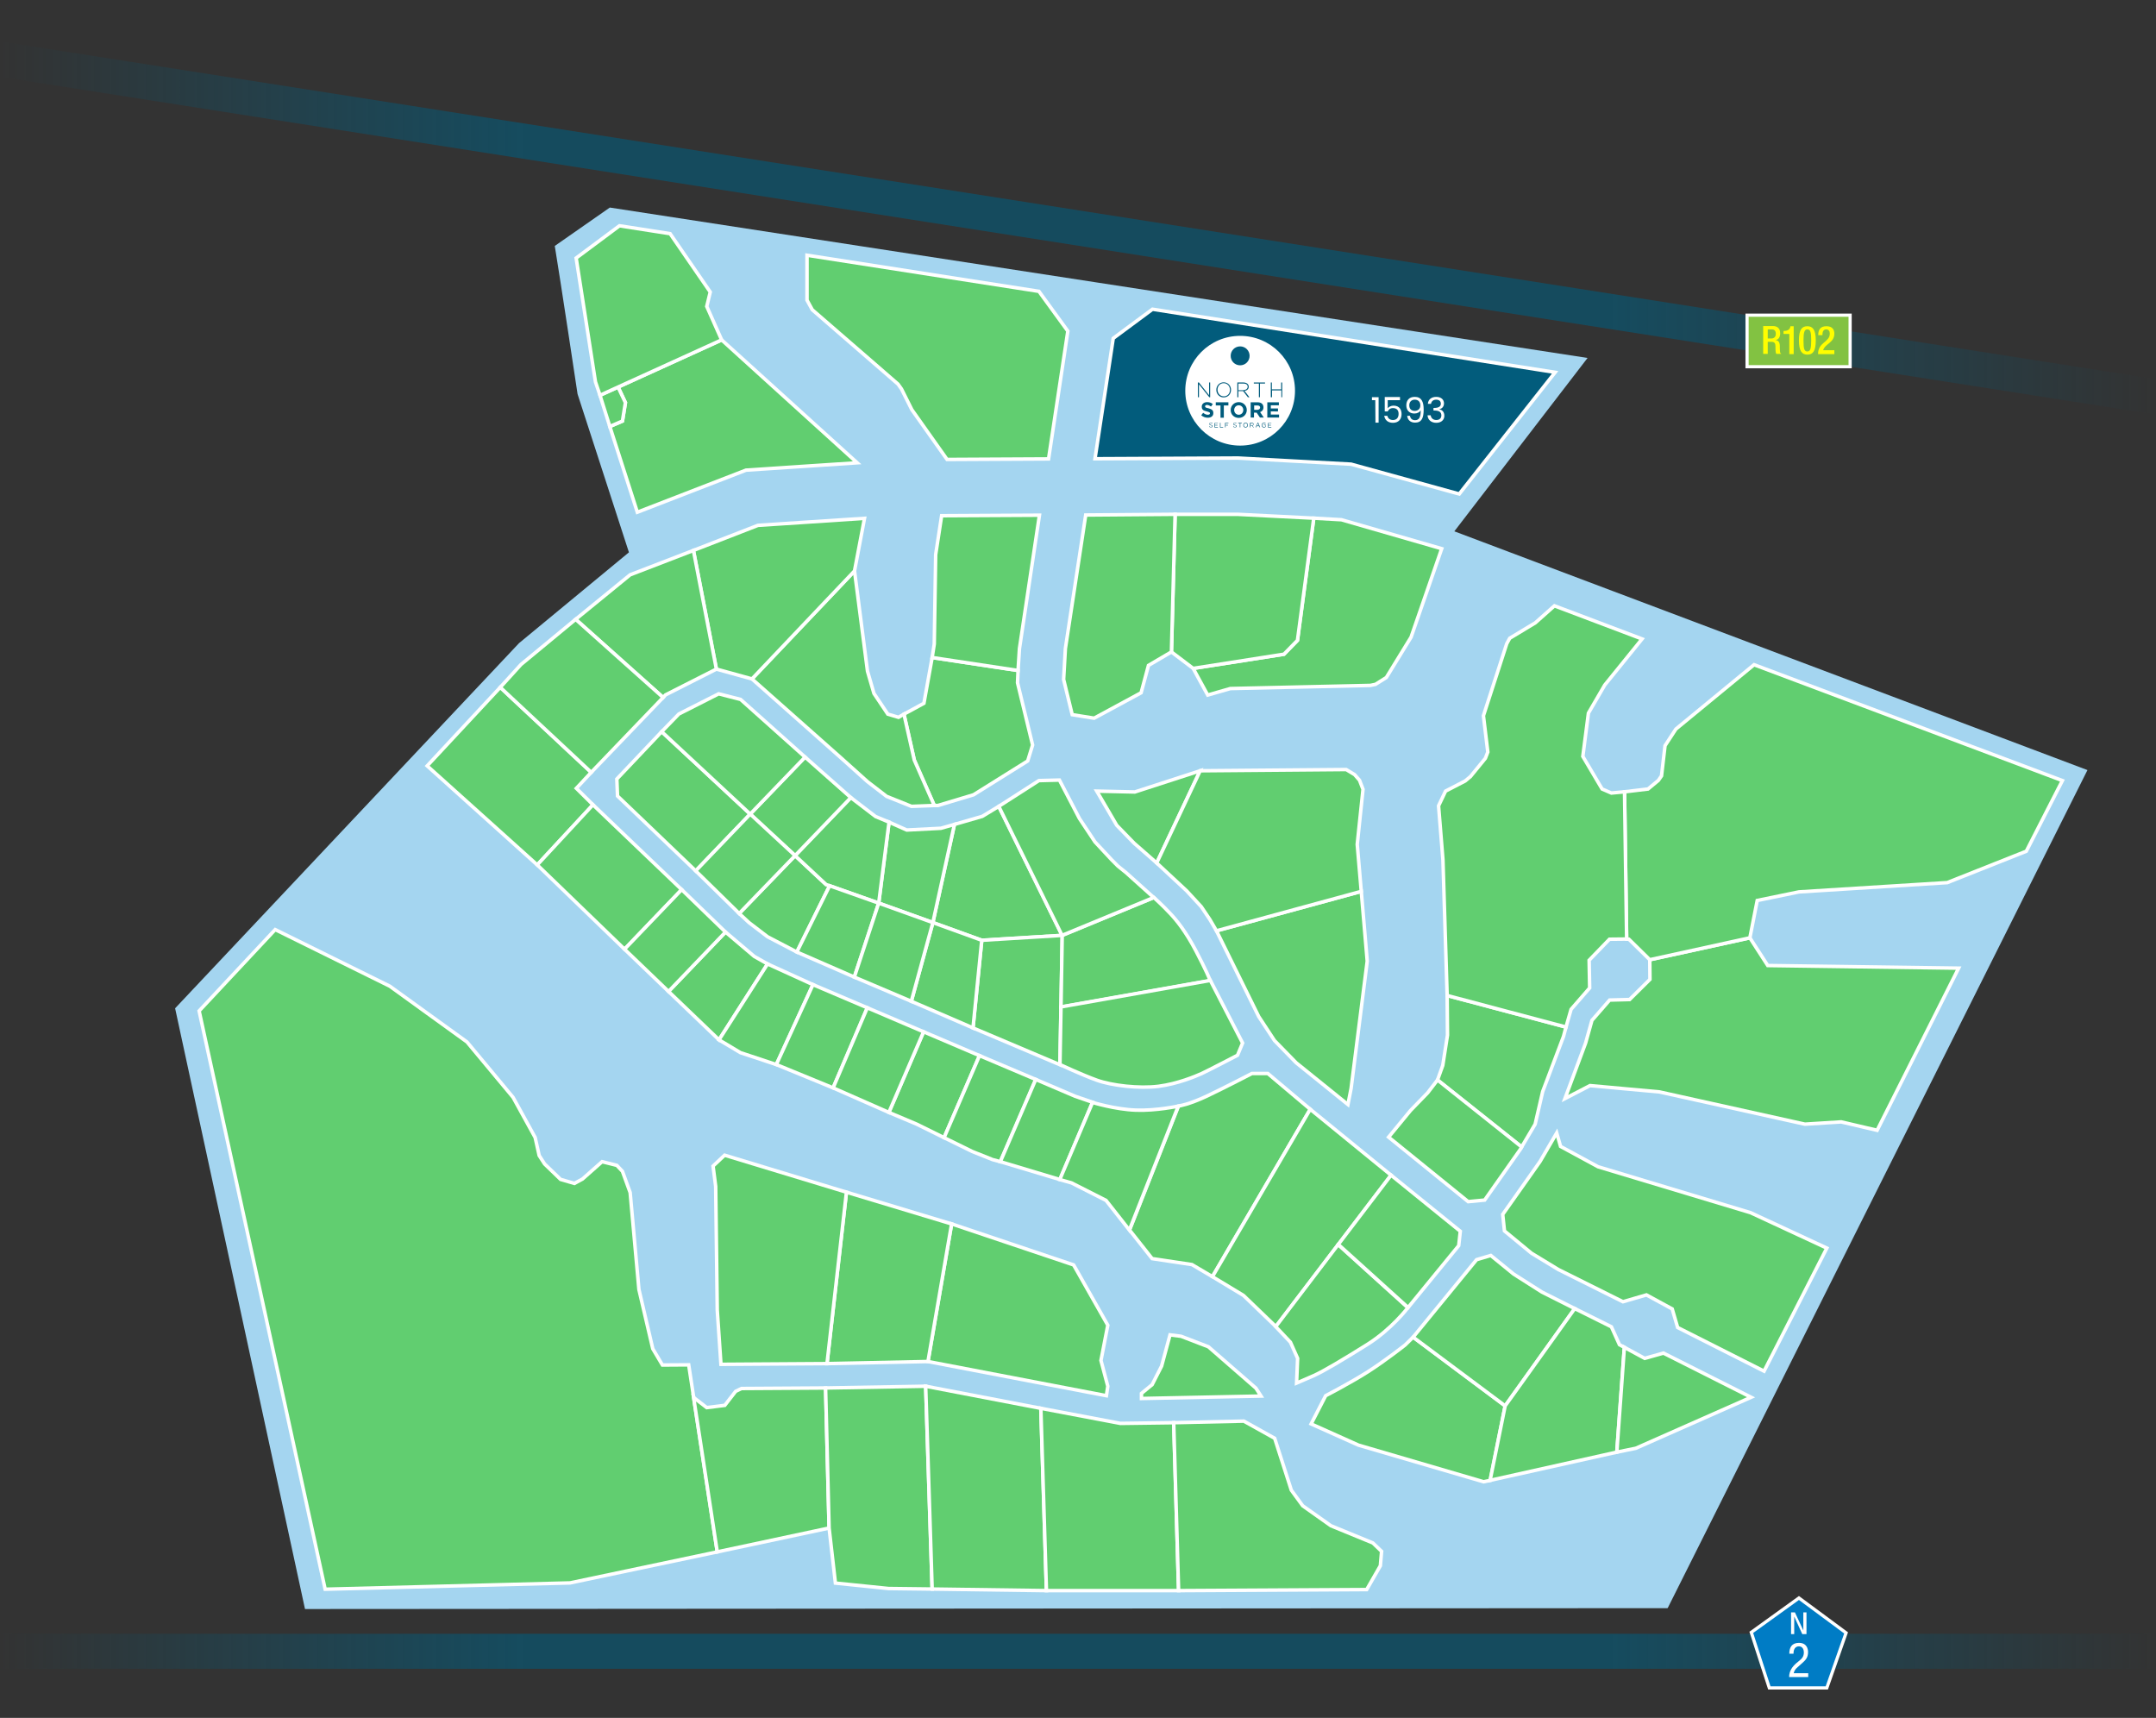 <?xml version="1.0" encoding="UTF-8"?> <svg xmlns="http://www.w3.org/2000/svg" xmlns:xlink="http://www.w3.org/1999/xlink" version="1.1" id="Layer_1" x="0px" y="0px" viewBox="0 0 1230 980" style="enable-background:new 0 0 1230 980;" xml:space="preserve"><rect x="0" y="0" width="1230" height="980" fill="#333333" stroke="none"/> <style type="text/css"> .st0{fill:none;} .st1{fill:#A4D5F0;} .st2{fill:url(#SVGID_1_);} .st3{fill:#61CE70;stroke:#FFFFFF;stroke-width:2;stroke-miterlimit:10;} .st4{fill:#025C7C;stroke:#FFFFFF;stroke-width:2;stroke-miterlimit:10;} .st5{fill:#007CC5;stroke:#FFFFFF;stroke-width:1.834;stroke-miterlimit:10;} .st6{fill:#FFFFFF;} .st7{fill:#82C242;stroke:#FFFFFF;stroke-width:1.812;stroke-miterlimit:10;} .st8{enable-background:new ;} .st9{fill:#FFFE00;} .st10{fill-rule:evenodd;clip-rule:evenodd;fill:#FFFFFF;} .st11{fill:#005B7C;} </style> <g> <polyline class="st0" points="0,980 1230,980 1230,0 0,0 "></polyline> <path class="st1" d="M951.4,917.4l239.5-478.1L829.7,303.1l76-98.9l-557.8-85.8l-31.4,21.9c3.1,18.7,12.9,83.8,13,84.5l29.3,90.3 l-62.7,51.8L99.9,575.2L174,917.9L951.4,917.4z"></path> <linearGradient id="SVGID_1_" gradientUnits="userSpaceOnUse" x1="0" y1="585.8" x2="1230" y2="585.8" gradientTransform="matrix(1 0 0 1 0 -98)"> <stop offset="0" style="stop-color:#025C7C;stop-opacity:0"></stop> <stop offset="0.243" style="stop-color:#025C7C;stop-opacity:0.6"></stop> <stop offset="0.747" style="stop-color:#025C7C;stop-opacity:0.6"></stop> <stop offset="1" style="stop-color:#025C7C;stop-opacity:0"></stop> </linearGradient> <path class="st2" d="M1230,952H0v-20h1230V952z M0,23.6v20.2l1230,192.7v-20.2L0,23.6z"></path> <g id="Property_Outlines_1_"> <g> <polygon id="_x31_672_00000010312373172176783970000001237756015588742576_" class="st3" points="684.7,439.7 647.4,451.8 625.7,451.3 637.1,470.8 647,481 659.9,492.3 "></polygon> <polygon id="_x31_661_00000107553084376705048940000014067654759516858538_" class="st3" points="569.8,460 560.4,465.7 544.5,470.3 532.2,526.3 560.1,536.4 606,533.6 "></polygon> <polygon id="_x31_660_00000147929508042727944080000007759465745012014225_" class="st3" points="507.2,469 517.3,473.5 536.8,472.5 544.5,470.3 532.2,526.3 501.3,515.2 "></polygon> <polygon id="_x31_654_00000181071393980731299160000010993732547715229835_" class="st3" points="473.3,505.3 454.6,543.1 437.9,534.4 427.3,526.3 421.7,521.1 453.6,488.1 471.3,504.6 "></polygon> <polygon id="_x31_650_00000132769444338259598420000011741992851903208105_" class="st3" points="606,533.6 560.1,536.4 555.1,586.4 604.7,607.4 "></polygon> <path id="_x31_648_00000049210572513205252560000004476571341656576902_" class="st3" d="M658.3,512c0,0,5,4.5,9.1,8.9 c4.1,4.3,9.1,10.6,14.8,21.4s8.3,17.1,8.3,17.1l-85.2,15.1l0.7-40.9L658.3,512z"></path> <polygon id="_x31_644_00000125586901649244371790000003549679010641339581_" class="st3" points="580.8,382.5 580.5,389.5 589.1,425 586.3,434.1 555.4,453.4 535.1,459.5 533,459.5 521.6,433.6 515.7,407.4 527.1,401.2 531.8,375.1 "></polygon> <polygon id="_x31_643_00000089541065039263264590000003529082892019713457_" class="st3" points="520,460 533,459.5 521.6,433.6 515.7,407.4 512.6,409.2 506.5,407.4 498.6,395.6 494.9,382.9 487.5,325.7 429,387.3 479.3,431.9 494.9,445.9 505.8,454.3 "></polygon> <polygon id="_x31_642_00000060014338771358197380000008846292737971739293_" class="st3" points="493.2,295.7 487.5,325.7 429,387.3 408.7,381.7 395.6,314 432.4,299.7 "></polygon> <polygon id="_x31_641_00000152952023842597651230000013462347286735205543_" class="st3" points="359.5,327.9 395.6,314 408.7,381.7 379.7,396.4 378.3,397.9 328.4,353.3 "></polygon> <polygon id="_x31_639_00000120525491678165792630000008134764035019235993_" class="st3" points="243.7,436.9 285.4,392.1 337.3,440.6 328.8,449.7 338.3,459.1 306.5,493.4 "></polygon> <polygon id="_x31_638_00000044876551857834869310000017636573098447558030_" class="st3" points="356.3,541.5 306.5,493.4 338.3,459.1 388.9,507.5 "></polygon> <polygon id="_x31_636_00000049936971820006995270000011820011472405739948_" class="st3" points="410.2,593.2 381.4,565.6 413.9,531.7 430.3,545.6 437.9,549.9 "></polygon> <polygon id="_x31_632_00000114784378547464946460000003665181248383442326_" class="st3" points="558.8,602.2 526.9,588.6 507.1,634.6 523,641.3 538.6,649 "></polygon> <path id="_x31_628_00000093178792991593064040000004085245434832137099_" class="st3" d="M657.3,718l-12.9-16.3l27.9-70.7 c0,0,6.1-0.9,16.4-5.8c10.3-4.9,25.5-12.8,25.5-12.8h9.1l24.2,20.4l-55.8,95.5l-11.7-6.9L657.3,718z"></path> <polygon id="_x31_627_00000177444986655926299610000017979848823861006980_" class="st3" points="793.6,670.4 747.5,632.8 691.7,728.3 709.4,739 727.9,756.8 "></polygon> <polygon id="_x31_624_00000133499413155943440850000012636544956886583221_" class="st3" points="719.4,796.4 651.2,797.8 651.2,794.9 657.3,789.9 662.7,779.3 667.5,761.5 673.8,762.3 689.4,768.3 716.5,791.9 "></polygon> <polygon id="_x31_601_00000090290065099265236380000015565037404581799083_" class="st3" points="875.8,641.3 868.1,654.3 820.1,616.1 823.1,607.8 825.8,590.5 825.6,567.9 893.4,585.9 892,591.2 880.1,622.7 "></polygon> <polygon id="_x31_600_00000153691073385329082240000011612474397138310039_" class="st3" points="820.1,616.1 814.5,623.4 804.7,633.5 792.2,648.7 837.6,685.5 847,684.6 867.4,655.6 868.1,654.3 "></polygon> <polygon id="_x31_599_00000038414727245350032510000014389138786330332551_" class="st3" points="780,548.3 776.6,508.5 694,531 718.1,579.9 727.1,593.6 739.5,606.3 768.5,629.7 769,630.1 770.8,620.9 "></polygon> <polygon id="_x31_598_00000030470047789455833340000011828848617656418695_" class="st3" points="684.7,439.7 659.9,492.3 677,508.2 685.3,517.2 690.2,524.5 694,531 776.6,508.5 774.3,481.7 777.6,450.3 775.6,445.1 772.8,441.9 768,439 "></polygon> <polygon id="_x31_659_00000153670197640831154620000002164304895188407424_" class="st3" points="485.4,455 499.5,465.8 507.2,469 501.3,515.2 471.3,504.6 453.6,488.1 "></polygon> <polygon id="_x31_658_00000148640986301573048370000000572261176269074846_" class="st3" points="459.3,431.9 485.4,455 453.6,488.1 428,464.4 "></polygon> <polygon id="_x31_656_00000034803605354519461460000016586322097688160648_" class="st3" points="396.9,496.8 428,464.4 377.5,417.4 351.9,444.4 352.3,454.1 "></polygon> <polygon id="_x31_655_00000029734420756993901070000011161382311471370149_" class="st3" points="453.6,488.1 428,464.4 396.9,496.8 421.7,521.1 "></polygon> <polygon id="_x31_653_00000183244387835558770890000005353569762057628046_" class="st3" points="501.3,515.2 473.3,505.3 454.6,543.1 487.4,557.4 "></polygon> <polygon id="_x31_651_00000158730555877758015230000003601260868556712092_" class="st3" points="555.1,586.4 519.9,571.2 532.2,526.3 560.1,536.4 "></polygon> <path id="_x31_649_00000168107463672193798420000003828441697490146176_" class="st3" d="M706,602c0,0-17.1,8.9-20.4,10.4 s-13.7,5.9-24.7,7.3c-11,1.4-26.6-0.4-35.2-3.5s-21-8.9-21-8.9l0.6-32.9l85.2-15.1l18.4,35.7L706,602z"></path> <path id="_x31_647_00000073690635545918672260000008126252101205005711_" class="st3" d="M592.7,445.3L569.8,460l36.1,73.6 l52.3-21.6c0,0-12.1-10.9-15.8-14.2l-4.6-3.7l-3.5-3.5l-9.6-10.3l-8.9-13.4L604.4,445L592.7,445.3z"></path> <polygon id="_x31_645_00000168813250765166524480000003970802842995809456_" class="st3" points="593,293.9 537.2,294.2 533.8,316.4 533,367.4 531.8,375.1 580.8,382.5 581.6,370 "></polygon> <polygon id="_x31_640_00000120558260854848162800000013275260546145655680_" class="st3" points="285.4,392.1 297.2,379.1 328.4,353.3 378.3,397.9 337.3,440.6 "></polygon> <polygon id="_x31_637_00000091706590217623151670000006337651264433777541_" class="st3" points="381.4,565.6 356.3,541.5 388.9,507.5 413.9,531.7 "></polygon> <polygon id="_x31_635_00000111896721606456388180000002471737690999477684_" class="st3" points="463.8,561.7 437.9,549.9 410.2,593.2 422.4,600.5 442.9,607.3 "></polygon> <polygon id="_x31_634_00000161608086941952360230000017066387897192013729_" class="st3" points="475.3,620.6 442.9,607.3 463.8,561.7 494.8,574.9 "></polygon> <polygon id="_x31_633_00000136371706435601089240000010512668020595080870_" class="st3" points="526.9,588.6 494.8,574.9 475.3,620.6 507.1,634.6 "></polygon> <polygon id="_x31_631_00000129921550416653347740000007014100756199338405_" class="st3" points="590.9,615.8 558.8,602.2 538.6,649 554.7,656.9 566.2,661.5 570.7,662.7 "></polygon> <polygon id="_x31_630_00000006675102168140482620000003822063317969650622_" class="st3" points="604.7,672.9 570.7,662.7 590.9,615.8 613.4,625.4 623.3,628.8 "></polygon> <path id="_x31_629_00000136386427650490205730000015874189534819553203_" class="st3" d="M672.2,631c0,0-12.3,2.7-24.1,2.3 c-11.9-0.4-24.8-4.4-24.8-4.4l-18.7,44l6.7,1.9l19.7,10l13.3,16.9L672.2,631z"></path> <polygon id="_x31_596_00000029040783224875421260000002515755887982976398_" class="st3" points="822.5,313 765.3,296.5 749.5,295.6 740.2,365.3 732.5,373.2 680.7,381.3 689,396.5 701.9,392.8 781.8,391 784.7,390.4 790.9,386.5 805,363.5 "></polygon> <polygon id="_x31_595_00000143599970202867118950000007353688612850267283_" class="st3" points="670.4,293.4 706,293.4 749.5,295.6 740.2,365.3 732.5,373.2 680.7,381.3 668.3,371.9 "></polygon> <polygon id="_x31_594_00000056402061631066479740000013597490459433666223_" class="st3" points="619.4,293.8 670.4,293.4 668.3,371.9 655.2,379.6 651,395.2 624.2,409.7 611.7,407.7 606.8,387.6 607.8,370 "></polygon> <polygon id="_x31_593_00000126289181724948514940000005256225420377271706_" class="st4" points="887.2,212.4 832.5,281.8 770.8,264.8 706.3,261.3 624.7,261.7 635.1,193 657.5,176.4 "></polygon> <polygon id="_x31_592_00000036937458152023767720000000615140890550931357_" class="st3" points="598.2,261.8 540.3,262.1 520.2,233.7 514.3,221.9 512.3,219.1 463.4,176.7 460.4,171.2 460.4,145.6 592.7,166.2 609.2,188.9 "></polygon> <polygon id="_x31_590_00000177470321989422367670000002266760468793970863_" class="st3" points="489,264 425.6,268.2 363.6,292.2 347.9,243.3 355.1,240.2 356.8,229.7 352.6,220.8 411.7,193.9 "></polygon> <polygon id="_x31_590_corner_00000029018955961051514070000004060224350437053860_" class="st3" points="342.3,225.5 347.9,243.3 355.1,240.2 356.8,229.7 352.6,220.8 "></polygon> <polygon id="_x31_589_00000067937025157660502560000017202389799980874370_" class="st3" points="411.7,193.9 403.2,174.8 405.2,166.6 382.3,133.3 353.4,128.8 328.7,147.2 339.7,217.8 342.3,225.5 352.6,220.8 "></polygon> <polygon id="_x31_657_00000156558798229901926400000008148283737459982747_" class="st3" points="422.5,399 459.3,431.9 428,464.4 377.5,417.4 387.3,407.3 410,395.8 "></polygon> <polygon id="_x31_652_00000147933008243750667120000014416881466375921327_" class="st3" points="532.2,526.3 501.3,515.2 487.4,557.4 519.9,571.2 "></polygon> <polygon id="_x31_607_00000041984929936762347880000004759375876506700442_" class="st3" points="1006.4,782.2 957.1,757.3 954,746.7 939.3,738.7 925.9,742.6 889,724.2 873.7,714.9 858.3,702.2 857.3,692.8 878.6,662.6 888.1,646.3 890.3,654 911.7,665.6 998.7,691.8 1042.2,712 "></polygon> <polygon id="_x31_606_00000070810708588063428210000016665784975340252055_" class="st3" points="1070.9,644.8 1050.4,640 1029.7,641.3 946.7,622.9 907.1,619.3 892.8,626.7 904.6,595 908.2,582.1 918.3,570.5 929.7,570.2 941.3,558.7 941.2,547.5 998.3,535 1008.5,550.8 1117.4,552.3 "></polygon> <polygon id="_x31_604_00000096047413697577897070000014184668285700958116_" class="st3" points="1002.5,513.7 998.3,535 941.2,547.5 929.3,535.8 928,535.7 926.8,451.7 940.2,450.1 946.1,445.2 947.9,442.6 949.9,425.4 956.1,415.9 1000.7,379.2 1176.6,445.3 1156,485.6 1110.9,503.5 1026.3,508.8 "></polygon> <polygon id="_x31_602_00000155134420150984275620000005795912215945891004_" class="st3" points="918.2,535.8 928,535.7 926.8,451.7 919.3,452.4 914,450.1 903,431.5 906.2,406.8 915.5,390.8 936.8,364.5 886.8,345.6 875.9,355.3 861.3,364.1 859.6,367.2 846.3,408.3 848.8,429 847.4,432.6 838.9,443 835.9,445.5 824.7,451.3 820.7,459.7 823.2,490.5 825.6,567.9 893.4,585.9 896.3,575.8 906.9,563.6 906.6,547.8 "></polygon> <path id="_x31_625_00000168816877963370819600000004054982332370380427_" class="st3" d="M739.7,789l0.6-14.1l-4.1-9.2l-8.4-8.9 l35.6-46.8l39.8,36c0,0-9.3,12.3-23.2,21s-24.8,15.2-30.6,17.8C743.7,787.3,739.7,789,739.7,789z"></path> <polygon id="_x31_623_00000150099582873224438330000014377722500893080207_" class="st3" points="632,790.8 628.1,776.1 632,756 612.5,721.6 542.9,698.2 529.4,776.7 631.2,796.2 "></polygon> <polygon id="_x31_622_00000105393867995856321440000010127456837752971447_" class="st3" points="482.9,680.1 542.9,698.2 529.4,776.7 471.8,777.9 "></polygon> <polygon id="_x31_621_00000043453228446988357630000017810790877629788549_" class="st3" points="413.4,659 482.9,680.1 471.8,777.9 411.3,778.3 409.2,747.4 408.3,676.8 406.8,665.2 "></polygon> <polygon id="_x31_619_00000095326444712105289820000003677778562224052097_" class="st3" points="157,530.3 113.6,576.7 185.5,906.6 325.2,903 409.2,885.3 392.9,778.6 377.9,778.7 372.4,769.4 364.5,735.6 359.5,680.3 355.1,668.2 351.9,664.8 343.5,662.7 332.3,672.6 327.7,675.1 319.8,672.8 310.7,664 307.6,659.2 305.3,648.9 292.7,626 266.4,594.4 222.4,562.6 "></polygon> <polygon id="_x31_618_00000167366086347524441930000003147601843717378196_" class="st3" points="473,871.7 409.2,885.3 395.7,797.2 403.2,803 413.5,801.7 419.7,793.7 423,792.1 471,791.8 "></polygon> <polygon id="_x31_617_00000029044606748866210550000005011167840091624123_" class="st3" points="528.1,790.8 471,791.8 473,871.7 476.6,903.1 506.9,906.2 531.8,906.5 "></polygon> <polygon id="_x31_616_00000124845012177389906430000005848553863854482849_" class="st3" points="593.8,803.4 528.1,790.8 531.8,906.5 597,907.4 "></polygon> <polygon id="_x31_615_00000045606561792580541060000003026195559240417165_" class="st3" points="669.6,811.6 639.2,812 593.8,803.4 597,907.4 672.4,907.4 "></polygon> <polygon id="_x31_614_00000030454128490791691800000015991439355270025896_" class="st3" points="709.6,810.7 669.6,811.6 672.4,907.4 779.7,906.8 787.5,893.2 788.2,885 783.2,880.2 759.3,870.4 743.2,859 736.7,850.1 727.2,820.5 "></polygon> <polygon id="_x31_626_00000037678683093812532580000007393500454982708891_" class="st3" points="803.3,745.9 763.5,709.9 793.6,670.4 833.1,702.4 832.2,710.6 "></polygon> <path id="_x31_612_00000011724619338659120130000014113198711711527353_" class="st3" d="M748,812.3l27,12.1l71.4,20.9l3.8-0.8 l8.5-42.5l-52.5-39.2l-4.6,4.5c0,0-11.4,9-21.3,15.3s-24,13.6-24,13.6L748,812.3z"></path> <polygon id="_x31_611_00000113311645984295361410000003680001613532847235_" class="st3" points="898.4,746.5 879.7,737.1 863.5,726.8 850.5,716.2 842.4,718.6 806.2,762.8 858.7,802 "></polygon> <polygon id="_x31_610_00000067234563130115245810000015925806315120623758_" class="st3" points="922.4,828.4 850.1,844.5 858.7,802 898.4,746.5 919.3,756.9 923.9,767.1 926.7,768.6 "></polygon> <polygon id="_x31_609_00000150099202494746117220000003857268159163241377_" class="st3" points="938.3,774.9 926.7,768.6 922.4,828.4 933.2,826.2 999,797.1 949,771.9 "></polygon> </g> </g> <g id="N2"> <polygon class="st5" points="1026.3,911.6 999.1,931.2 1009.4,962.9 1042.2,962.9 1053.2,931.5 "></polygon> <g> <path class="st6" d="M1021.7,919.8h2.3l4.8,10.3l0,0v-10.3h1.8v12.4h-2.4l-4.6-10l0,0v10h-1.8v-12.4H1021.7z"></path> <path class="st6" d="M1031.6,956.7h-10.9c0-3.6,2-6.1,4.2-8l1.6-1.3c1.6-1.3,2.6-2.5,2.6-4.7c0-1.7-0.7-3.5-2.8-3.5 c-3,0-3.1,3.1-3.1,4.2h-2.4c0-3.7,1.5-6.2,5.5-6.2c4.5,0,5.2,3.5,5.2,5.2c0,3-1.2,4.5-3.4,6.4l-2.7,2.4c-1.1,0.9-1.8,2-2.1,3.3 h8.3L1031.6,956.7L1031.6,956.7z"></path> </g> </g> <g id="R102_1_"> <rect x="996.7" y="179.8" class="st7" width="58.8" height="29.4"></rect> <g class="st8"> <path class="st9" d="M1005.9,186h5.6c2.2,0,4.1,1.1,4.1,4.1c0,2.1-0.9,3.7-2.7,3.9v0c1.6,0.2,2.4,1,2.5,3.3c0,1,0,2.3,0.1,3.2 c0,0.8,0.4,1.2,0.8,1.4h-2.9c-0.2-0.3-0.4-0.8-0.4-1.4c-0.1-1-0.1-1.9-0.1-3c0-1.7-0.6-2.5-2.3-2.5h-2.1v6.9h-2.6V186z M1010.5,193.1c1.6,0,2.6-1,2.6-2.6c0-1.7-0.7-2.6-2.4-2.6h-2.2v5.2H1010.5z"></path> </g> <g class="st8"> <path class="st9" d="M1020.8,202v-11.5h-3.3v-1.7h0.2c1.5,0,3.3-0.4,3.7-2.4v-0.3h1.9V202H1020.8z"></path> </g> <g class="st8"> <path class="st9" d="M1031.1,186.1c3,0,4.8,1.9,4.8,8.1s-1.7,8.1-4.8,8.1c-3,0-4.8-1.9-4.8-8.1S1028,186.1,1031.1,186.1z M1031.1,200.5c1.7,0,2.2-1.7,2.2-6.3c0-4.6-0.4-6.3-2.2-6.3c-1.7,0-2.2,1.7-2.2,6.3C1028.9,198.9,1029.3,200.5,1031.1,200.5z"></path> </g> <g class="st8"> <path class="st9" d="M1046.5,202h-9.3c0-6.9,6.7-6.7,6.7-11.7c0-1.3-0.6-2.4-2-2.4c-1.9,0-2.2,1.7-2.2,3.3h-2.4 c0-3.2,1.3-5.1,4.7-5.1c3.3,0,4.5,1.9,4.5,4.2c0,5.3-5.2,5.6-6.4,9.5h6.4V202z"></path> </g> </g> <g class="st8"> <path class="st6" d="M784.6,228.3h-1.9v-1.7h3.8v14.5h-1.8L784.6,228.3L784.6,228.3z"></path> <path class="st6" d="M798.7,226.7v1.6h-7v4.6c0.6-0.8,1.9-1.5,3.3-1.5c3.5,0,4.6,2.5,4.6,4.8c0,2.8-1.6,5-4.9,5 c-2.9,0-4.6-1.6-5-4h1.8c0.3,1.5,1.5,2.4,3.2,2.4c2.2,0,3.2-1.5,3.2-3.5c0-2.1-1.1-3.3-3.2-3.3c-1.5,0-2.5,0.8-3,1.9H790v-8.2h8.7 V226.7z"></path> <path class="st6" d="M804.4,237.3c0.3,1.5,1.2,2.4,2.9,2.4c2.1,0,3.3-1.4,3.2-5.7c-0.6,1.2-2,1.9-3.6,1.9c-2.7,0-4.6-1.7-4.6-4.7 c0-2.8,1.6-4.8,4.8-4.8c3.9,0,5.1,2.8,5.1,7.2c0,4.8-1.1,7.5-4.9,7.5c-2.9,0-4.3-1.8-4.5-3.9h1.6V237.3z M810.3,231.3 c0-2-1.1-3.3-3.2-3.3c-1.9,0-3.1,1.3-3.1,3.2s1,3.2,3.2,3.2C809,234.3,810.3,233.2,810.3,231.3z"></path> <path class="st6" d="M819.4,226.4c2.8,0,4.4,1.6,4.4,3.7c0,1.7-1,3-2.6,3.3v0.1c1.7,0.4,2.8,1.6,2.8,3.7c0,2.2-1.6,4-4.6,4 c-2.7,0-4.8-1.5-5-4.3h1.8c0.2,1.5,1.3,2.7,3.2,2.7s2.9-1.1,2.9-2.6c0-2-1.4-2.8-4-2.8h-0.5v-1.5h0.5c2.4,0,3.7-0.8,3.7-2.4 c0-1.4-0.9-2.3-2.7-2.3c-1.7,0-2.7,1-2.9,2.4h-1.8C814.8,227.8,816.7,226.4,819.4,226.4z"></path> </g> <g> <path class="st10" d="M676.2,222.9c0-17.3,14-31.3,31.3-31.3s31.3,14,31.3,31.3s-14,31.3-31.3,31.3S676.2,240.2,676.2,222.9z M707.5,208.4c3,0,5.4-2.4,5.4-5.4s-2.4-5.4-5.4-5.4s-5.4,2.4-5.4,5.4S704.5,208.4,707.5,208.4z"></path> <g> <path class="st11" d="M689.9,226.6l-5.9-7.4v7.4h-0.6v-8.4h0.6l5.8,7.3v-7.3h0.6v8.4H689.9z"></path> <path class="st11" d="M698.1,226.7c-2.5,0-4.2-2-4.2-4.3l0,0c0-2.3,1.7-4.3,4.2-4.3s4.2,2,4.2,4.3l0,0 C702.3,224.7,700.7,226.7,698.1,226.7z M701.7,222.4c0-2.1-1.5-3.8-3.6-3.8s-3.5,1.7-3.5,3.7l0,0c0,2.1,1.5,3.8,3.6,3.8 S701.7,224.5,701.7,222.4L701.7,222.4z"></path> <path class="st11" d="M711.9,226.6l-2.7-3.5h-2.7v3.5h-0.6v-8.4h3.5c1.8,0,3,1,3,2.4l0,0c0,1.4-1,2.2-2.4,2.4l2.8,3.6H711.9z M711.8,220.6c0-1.1-0.9-1.8-2.4-1.8h-2.9v3.8h2.8C710.7,222.5,711.8,221.8,711.8,220.6L711.8,220.6z"></path> <path class="st11" d="M718.8,218.8v7.8h-0.6v-7.8h-2.9v-0.6h6.4v0.6H718.8z"></path> <path class="st11" d="M731,226.6v-3.9h-5.3v3.9H725v-8.4h0.6v3.9h5.3v-3.9h0.6v8.4H731z"></path> </g> <g> <path class="st11" d="M689,238.3c-1.3,0-2.7-0.5-3.7-1.4l1.1-1.4c0.8,0.6,1.6,1.1,2.6,1.1c0.8,0,1.3-0.3,1.3-0.8l0,0 c0-0.5-0.3-0.7-1.8-1.1c-1.8-0.4-2.9-0.9-2.9-2.7l0,0c0-1.6,1.3-2.6,3.1-2.6c1.3,0,2.4,0.4,3.2,1.1l-1,1.4 c-0.8-0.5-1.5-0.9-2.3-0.9c-0.7,0-1.1,0.3-1.1,0.8l0,0c0,0.6,0.4,0.8,1.9,1.1c1.8,0.5,2.8,1.1,2.8,2.6l0,0 C692.3,237.4,690.9,238.3,689,238.3z"></path> <path class="st11" d="M698.2,231.3v7h-1.9v-7h-2.7v-1.8h7.2v1.8H698.2z"></path> <path class="st11" d="M706.7,238.4c-2.7,0-4.6-2-4.6-4.5l0,0c0-2.5,2-4.5,4.6-4.5s4.6,2,4.6,4.5l0,0 C711.3,236.3,709.4,238.4,706.7,238.4z M709.3,233.9c0-1.5-1.1-2.7-2.6-2.7s-2.6,1.2-2.6,2.7l0,0c0,1.5,1.1,2.7,2.6,2.7 C708.2,236.6,709.3,235.4,709.3,233.9L709.3,233.9z"></path> <path class="st11" d="M718.8,238.2l-1.9-2.8h-1.5v2.8h-1.9v-8.7h4c2.1,0,3.3,1.1,3.3,2.9l0,0c0,1.4-0.8,2.3-1.9,2.7l2.1,3.1 H718.8z M718.9,232.5c0-0.8-0.6-1.2-1.5-1.2h-1.9v2.5h1.9C718.3,233.7,718.9,233.2,718.9,232.5L718.9,232.5z"></path> <path class="st11" d="M723,238.2v-8.7h6.6v1.7H725v1.8h4.1v1.7H725v1.8h4.7v1.7H723z"></path> </g> <g> <path class="st11" d="M690.9,242.4c0.6,0.1,0.9,0.3,0.9,0.7c0,0.5-0.4,0.7-0.9,0.7c-0.4,0-0.8-0.1-1.1-0.4l0.2-0.2 c0.3,0.2,0.5,0.4,0.9,0.4s0.6-0.2,0.6-0.5c0-0.2-0.1-0.4-0.7-0.5c-0.6-0.1-0.9-0.3-0.9-0.8c0-0.4,0.4-0.7,0.9-0.7 c0.4,0,0.7,0.1,0.9,0.3l-0.2,0.2c-0.2-0.2-0.5-0.3-0.8-0.3s-0.6,0.2-0.6,0.4C690.2,242.1,690.3,242.2,690.9,242.4z"></path> <path class="st11" d="M694.8,241.5h-1.6v0.9h1.4v0.3h-1.4v0.9h1.6v0.3h-1.9v-2.6h1.9V241.5z"></path> <path class="st11" d="M696,241.2h0.3v2.4h1.5v0.3H696V241.2z"></path> <path class="st11" d="M700.8,241.5h-1.6v0.9h1.4v0.3h-1.4v1.1h-0.3v-2.6h1.9L700.8,241.5L700.8,241.5z"></path> <path class="st11" d="M704.6,242.4c0.6,0.1,0.9,0.3,0.9,0.7c0,0.5-0.4,0.7-0.9,0.7c-0.4,0-0.8-0.1-1.1-0.4l0.2-0.2 c0.3,0.2,0.5,0.4,0.9,0.4s0.6-0.2,0.6-0.5c0-0.2-0.1-0.4-0.7-0.5c-0.6-0.1-0.9-0.3-0.9-0.8c0-0.4,0.4-0.7,0.9-0.7 c0.4,0,0.7,0.1,0.9,0.3l-0.2,0.2c-0.2-0.2-0.5-0.3-0.8-0.3s-0.6,0.2-0.6,0.4C703.9,242.1,704,242.2,704.6,242.4z"></path> <path class="st11" d="M707.6,243.8h-0.3v-2.4h-0.9v-0.3h2.1v0.3h-0.9L707.6,243.8L707.6,243.8z"></path> <path class="st11" d="M710.6,243.9c-0.8,0-1.3-0.6-1.3-1.4s0.5-1.4,1.3-1.4s1.3,0.6,1.3,1.4C712,243.2,711.4,243.9,710.6,243.9z M710.6,241.4c-0.6,0-1,0.5-1,1.1s0.4,1.1,1,1.1s1-0.5,1-1.1S711.2,241.4,710.6,241.4z"></path> <path class="st11" d="M715,243.8l-0.8-1h-0.8v1h-0.3v-2.6h1.1c0.6,0,1,0.3,1,0.8c0,0.4-0.3,0.7-0.7,0.8l0.8,1.1H715V243.8z M714.3,241.5h-0.8v1.1h0.8c0.4,0,0.7-0.2,0.7-0.5C714.9,241.7,714.7,241.5,714.3,241.5z"></path> <path class="st11" d="M718.9,243.8h-0.3l-0.3-0.7h-1.4l-0.3,0.7h-0.3l1.2-2.7h0.3L718.9,243.8z M717.6,241.5l-0.6,1.3h1.2 L717.6,241.5z"></path> <path class="st11" d="M721.1,243.9c-0.8,0-1.3-0.6-1.3-1.4c0-0.7,0.5-1.4,1.3-1.4c0.4,0,0.7,0.1,1,0.4l-0.2,0.2 c-0.2-0.2-0.4-0.3-0.8-0.3c-0.6,0-1,0.5-1,1.1s0.4,1.1,1,1.1c0.3,0,0.6-0.1,0.8-0.3v-0.7H721v-0.3h1.1v1.1 C721.9,243.7,721.5,243.9,721.1,243.9z"></path> <path class="st11" d="M725.3,241.5h-1.6v0.9h1.4v0.3h-1.4v0.9h1.6v0.3h-1.9v-2.6h1.9V241.5z"></path> </g> </g> </g> </svg> 